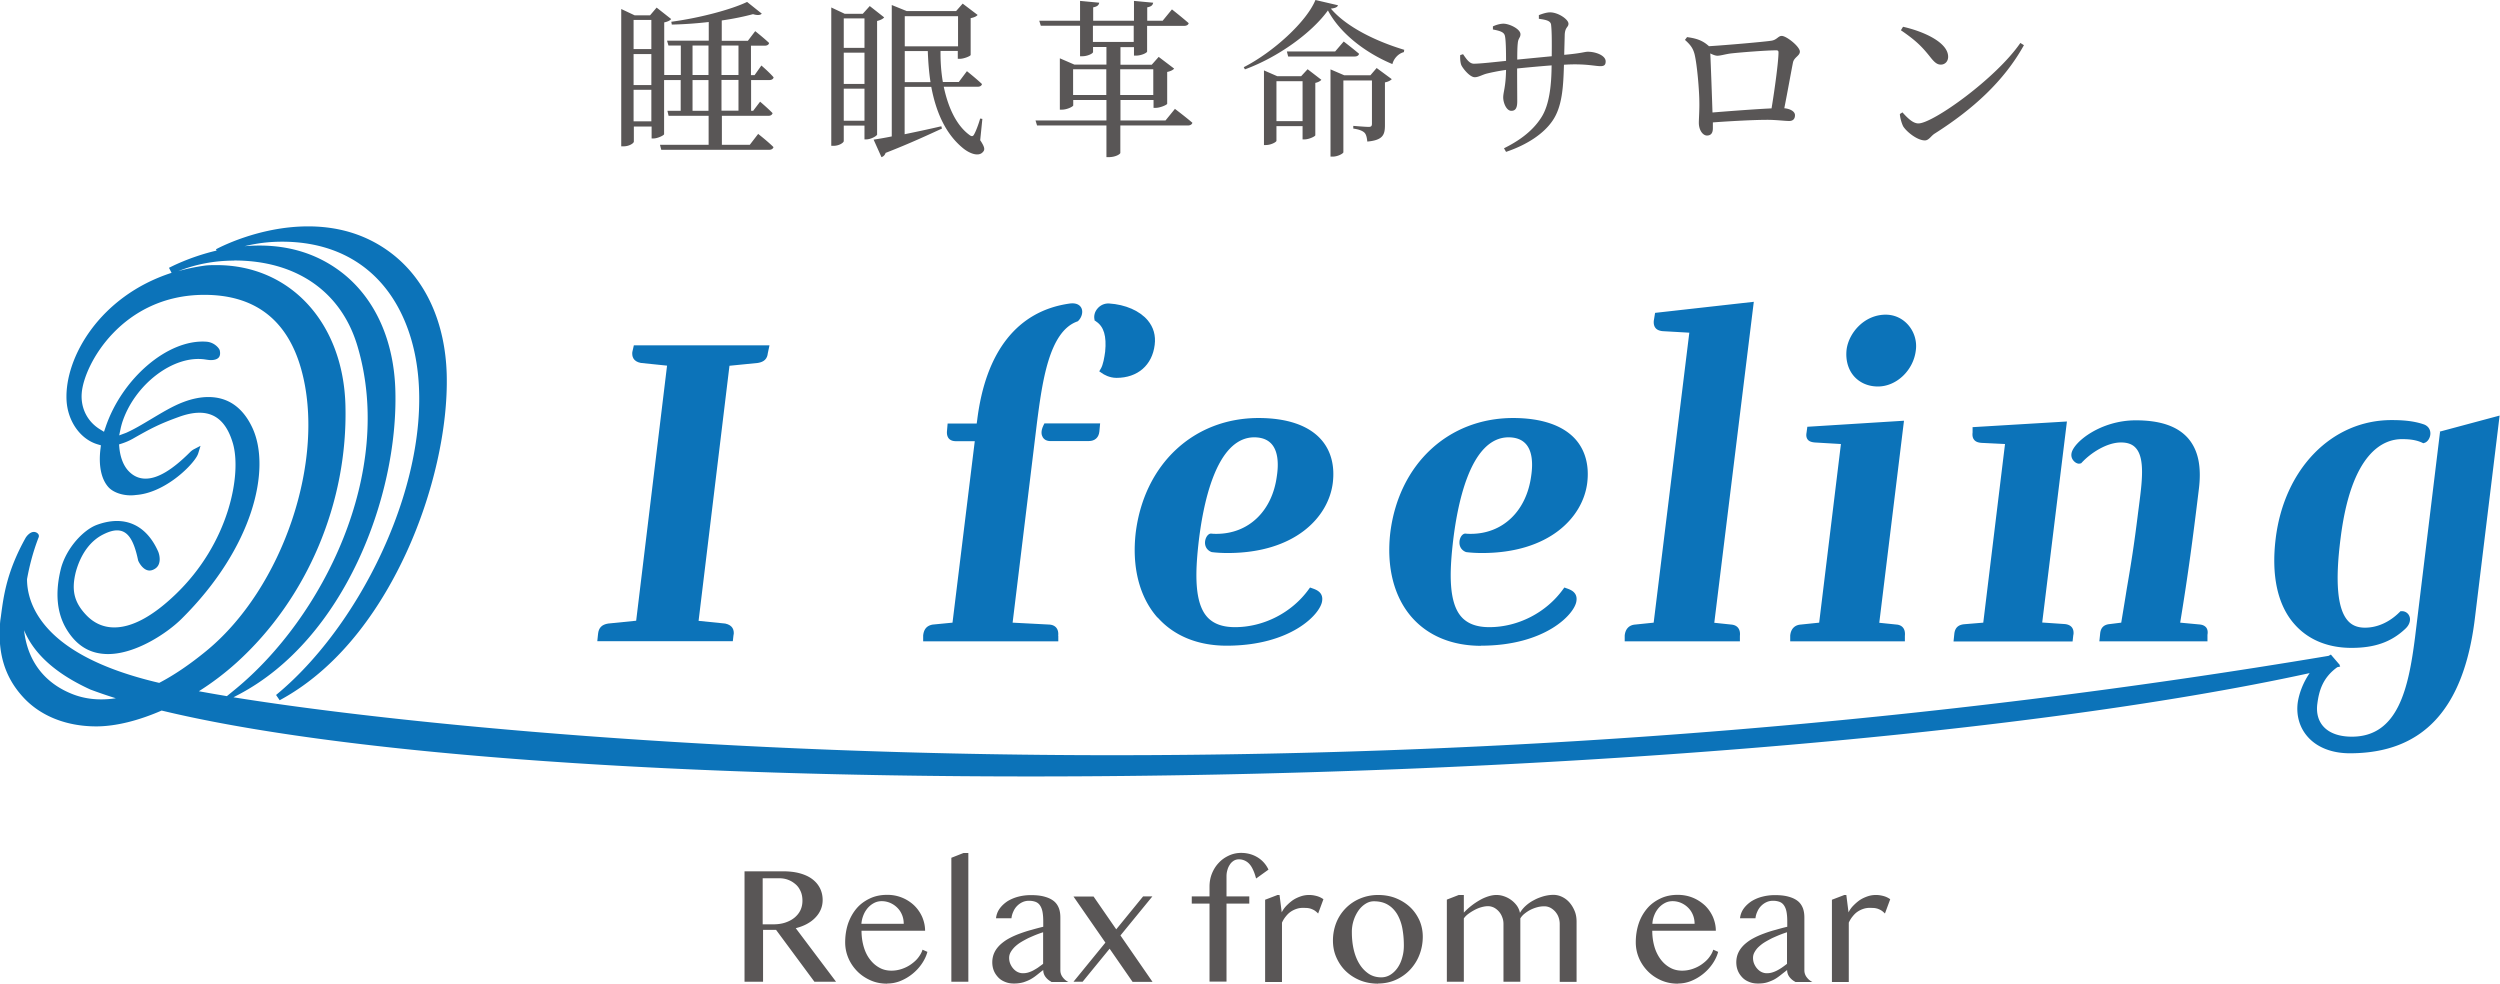 <svg xmlns="http://www.w3.org/2000/svg" id="_レイヤー_2" data-name="レイヤー_2" viewBox="0 0 194.25 76.43"><defs><style>.cls-2{fill:#0c73b9}</style></defs><g id="_レイヤー_1-2" data-name="レイヤー_1"><path d="M57.01 49.3c.03-.32-.05-.72-.66-.85l-2.07-.21 2.4-19.82 2.21-.22c.49-.08.73-.33.77-.76l.13-.61H49.25l-.12.53c-.03.32.05.72.66.84l2.04.21-2.4 19.82-2.18.22c-.49.08-.73.33-.78.79l-.06.58h10.53l.06-.53zm24.07-16.26c-.23.47-.16.76-.06.93.14.23.38.3.55.3h3.03c.47 0 .77-.27.82-.73l.06-.64h-4.33l-.07.14zm4.01-8.12.08.06c.6.4.82 1.13.7 2.35-.06.42-.15 1.01-.34 1.32l-.12.2.19.13c.16.12.6.38 1.15.38 1.65 0 2.78-.99 2.97-2.57.09-.72-.09-1.36-.54-1.9-.62-.74-1.74-1.23-3-1.31-.36-.02-.69.13-.92.41-.2.24-.28.55-.22.83l.02.1z" class="cls-2"/><path d="M82.22 49.41c.03-.27-.02-.48-.15-.64-.12-.14-.29-.22-.52-.24l-2.87-.15 1.85-15.19.04-.33c.41-3.16.93-7.09 3.13-7.88l.05-.02.04-.04c.23-.23.38-.63.25-.95-.07-.17-.29-.48-.96-.38-4.02.58-6.49 3.71-7.15 9.03l-.04.29h-2.26l-.05.59c-.02.25.03.44.15.58.12.13.3.2.54.2h1.47l-1.73 14.1-1.54.15c-.45.08-.69.35-.74.85v.45h10.5v-.43zm7.73-1.43c1.27 1.43 3.13 2.19 5.36 2.19 5 0 7.3-2.46 7.42-3.48.1-.69-.49-.88-.77-.98l-.17-.06-.11.15c-1.31 1.81-3.5 2.93-5.72 2.93-.97 0-1.68-.26-2.16-.79-1.01-1.12-.92-3.46-.69-5.6.34-3.11 1.36-8.33 4.33-8.36.61 0 1.07.18 1.38.54.43.5.56 1.36.39 2.48-.36 2.72-2.2 4.48-4.69 4.48-.13 0-.27 0-.4-.02h-.05l-.05.01c-.24.08-.38.4-.39.67-.01.34.17.61.47.74l.06.02c.4.05.81.07 1.23.07 5.19 0 7.84-2.75 8.17-5.47.16-1.35-.16-2.51-.92-3.36-.97-1.09-2.65-1.66-4.85-1.66-5.03 0-8.86 3.56-9.54 8.87-.32 2.7.28 5.05 1.69 6.64zm25.12 2.19c5 0 7.3-2.46 7.42-3.48.1-.69-.49-.88-.77-.98l-.17-.06-.11.15c-1.31 1.81-3.5 2.93-5.72 2.93-.97 0-1.68-.26-2.16-.79-1.01-1.12-.92-3.46-.69-5.6.34-3.11 1.35-8.33 4.33-8.36.61 0 1.07.18 1.38.54.43.5.56 1.35.39 2.48-.37 2.72-2.21 4.48-4.69 4.48-.13 0-.27 0-.4-.02h-.05l-.05.01c-.24.08-.38.4-.38.67-.01.34.17.61.47.74l.06.02c.4.05.81.07 1.23.07 5.19 0 7.84-2.75 8.17-5.47.16-1.35-.16-2.51-.91-3.36-.97-1.09-2.65-1.66-4.85-1.66-5.02 0-8.86 3.56-9.54 8.87-.32 2.7.28 5.05 1.69 6.64 1.27 1.43 3.13 2.19 5.36 2.19zm20.12-.76c.03-.27-.02-.48-.15-.64-.12-.14-.29-.22-.51-.24l-1.33-.14 3.07-24.94-7.67.86-.1.61c-.02.24.02.42.13.56.11.14.29.22.54.25l2.09.12-2.77 22.53-1.45.15c-.46.04-.75.34-.8.85v.45h8.95v-.43zm12.82 0c.07-.73-.41-.86-.63-.88l-1.36-.14 1.92-15.7-7.51.47-.06.45c-.04.22-.02.39.08.53.13.18.36.22.56.24l2.03.12-1.69 13.88-1.45.15c-.46.04-.75.34-.8.85v.45h8.91v-.43zm-2.09-19.38c1.44 0 2.76-1.26 2.94-2.81a2.5 2.5 0 0 0-.6-1.98c-.45-.51-1.07-.79-1.74-.79-1.66 0-2.87 1.41-3.04 2.71-.09.82.12 1.56.59 2.09.45.5 1.1.78 1.84.78zm15.19 19.27c.05-.48-.19-.76-.67-.81l-1.76-.12 1.92-15.62-7.33.44v.41c-.02.18-.02.4.12.57.14.18.36.22.55.24l1.85.09-1.69 13.88-1.45.12c-.5.04-.75.28-.8.76l-.06.58h9.25l.06-.53zm.43-13.27.16-.03.05-.05c.7-.76 1.95-1.57 3.05-1.57.52 0 .9.14 1.16.44.72.81.47 2.68.24 4.47l-.06.46c-.33 2.68-.56 4.08-.89 6-.12.76-.26 1.6-.43 2.63l-.88.11c-.47.04-.72.28-.76.76l-.06.58h8.4v-.5c.04-.24.01-.42-.09-.56-.11-.14-.28-.23-.54-.25l-1.49-.14c.63-3.83.99-6.59 1.44-10.28.24-1.81-.03-3.13-.83-4.05-.82-.93-2.15-1.39-4.06-1.39-2.73 0-4.82 1.68-4.99 2.55-.04.2 0 .4.14.57.12.15.29.25.45.25z" class="cls-2"/><path d="m189.59 33.56-1.94 15.95c-.5 3.91-1.29 7.73-4.91 7.73-.99 0-1.76-.28-2.22-.8-.4-.45-.56-1.07-.46-1.78.13-.98.41-2 1.55-2.82l.23-.05-.06-.07.04-.03-.61-.71-.05-.06-.05-.06-.18.1c-30.53 5.12-62.32 7.72-94.49 7.72-30.42 0-55.63-2.46-68.3-4.5l.4-.21c8.2-4.31 12.4-15.37 12.18-23.6-.1-3.9-1.56-7.14-4.09-9.14-1.82-1.43-3.99-2.15-6.47-2.15-.39 0-.77.02-1.15.05.93-.23 1.9-.35 2.91-.35 4.73 0 8.2 2.42 9.78 6.81 3.18 8.83-2.79 22.28-10.25 28.41l.28.41c5.02-2.71 8.11-7.71 9.83-11.44 2.09-4.53 3.26-9.72 3.15-13.87-.11-3.98-1.59-7.28-4.17-9.32-1.85-1.46-4.07-2.19-6.6-2.19-3.86 0-7.03 1.71-7.16 1.78l.05.1c-2.13.5-3.61 1.3-3.7 1.34l.2.39c-5.57 1.8-8.32 6.59-8.16 9.89.08 1.64 1.08 3.05 2.43 3.44l.24.07-.03.25c-.17 1.33.06 2.41.64 3.03.42.44 1.29.7 2.12.58 2.09-.15 4.12-2.02 4.69-2.94.07-.11.12-.22.15-.32l.17-.56-.52.27c-.09.05-.19.12-.29.22-1.39 1.39-2.52 2.06-3.46 2.06-.51 0-.96-.2-1.34-.61-.38-.41-.63-1.05-.7-1.82l-.02-.23.22-.07c.28-.09.56-.21.83-.36 1.47-.84 2.12-1.17 3.61-1.71 2.19-.79 3.54-.12 4.18 2.04.7 2.37-.25 7.76-4.5 11.8-1.76 1.68-3.35 2.52-4.71 2.52-.85 0-1.59-.33-2.2-.98-.93-.99-1.15-1.93-.78-3.37.4-1.41 1.15-2.41 2.17-2.9.41-.2.74-.29 1.02-.29.81 0 1.3.69 1.64 2.33.04.13.38.79.89.79.12 0 .26-.04.39-.12.53-.3.42-.99.29-1.33-.93-2.12-2.64-2.88-4.77-2.1-1.01.37-2.32 1.72-2.78 3.33-.5 1.95-.34 3.59.48 4.88.78 1.23 1.82 1.83 3.17 1.83 2.15 0 4.59-1.63 5.7-2.73 5.59-5.54 7-11.68 5.5-14.87-.74-1.57-1.89-2.37-3.41-2.37-.6 0-1.26.13-1.94.39-.83.31-1.68.83-2.52 1.33-.67.4-1.3.78-1.93 1.06l-.54.2.11-.52c.03-.15.07-.29.11-.43.94-2.98 4.01-5.36 6.52-4.94.14.02.27.04.38.04.21 0 .48-.04.62-.21.1-.12.13-.31.07-.56-.05-.16-.42-.62-1.04-.66-3-.21-6.56 2.87-7.83 6.65l-.12.35-.31-.19c-.98-.6-1.51-1.65-1.42-2.81.17-2.25 3.16-7.64 9.53-7.64 3.91 0 6.43 1.93 7.51 5.73 1.98 6.98-1.38 17.03-7.35 21.93-1.28 1.05-2.5 1.88-3.67 2.49-4.58-1.07-7.69-2.73-9.23-4.94C2.3 46.92 2.1 45.79 2.1 45c.17-.94.44-2.05.89-3.22a.29.29 0 0 0 .01-.24l-.02-.03c-.04-.06-.12-.15-.31-.18h-.04c-.29 0-.55.31-.64.46-1.45 2.6-1.7 4.46-1.9 5.95-.02.18-.05.35-.07.5-.23 2.47.34 4.36 1.77 5.92 1.34 1.47 3.36 2.28 5.69 2.28 1.52 0 3.29-.45 5.08-1.23 13.42 3.24 37.83 5.12 67.54 5.12 38.38 0 76.98-3.14 99.36-8.03-.52.75-.83 1.61-.93 2.32-.12.98.15 1.92.78 2.63.73.83 1.89 1.28 3.27 1.28 5.67 0 8.84-3.41 9.71-10.42l1.93-15.82-4.66 1.25zM9.03 54.25c-1.23.19-2.38.09-3.43-.33-2.18-.87-3.47-2.6-3.73-4.95.68 1.63 2.18 3.25 5.16 4.61.62.23 1.28.46 1.99.68zm9.17-34.01c4.84 0 8.33 2.43 9.58 6.67 2.92 9.84-2.71 21.07-9.49 26.64l-.66.54c-.78-.13-1.51-.26-2.18-.38a21.41 21.41 0 0 0 2.95-2.24c5.49-4.98 8.64-12.45 8.44-19.98-.17-6.41-4.29-10.89-10.01-10.89-.28 0-.57 0-.85.03-.75.1-1.46.25-2.13.44 1.35-.54 2.81-.82 4.35-.82z" class="cls-2"/><path d="M182.72 50.34c1.8 0 3.09-.46 4.17-1.48.38-.35.42-.74.32-.98a.613.613 0 0 0-.59-.39h-.1l-.07.07c-.78.78-1.73 1.21-2.69 1.21-.58 0-1.02-.18-1.34-.55-.8-.91-.99-3-.56-6.37.83-6.72 3.34-7.73 4.77-7.73.46 0 1.05.03 1.58.28l.08.04.09-.03c.25-.07.46-.4.46-.73 0-.34-.2-.61-.55-.72-.84-.28-1.72-.32-2.47-.32-4.64 0-8.34 3.79-9 9.21-.35 2.88.15 5.18 1.47 6.66 1.06 1.2 2.59 1.83 4.43 1.83z" class="cls-2"/><path fill="#595656" d="M57.83 67.7h2.98c.51 0 .96.05 1.35.16s.71.26.97.46.45.43.59.71c.13.27.2.57.2.9 0 .27-.05.52-.15.75-.1.23-.24.44-.43.63-.18.19-.4.35-.66.49s-.54.24-.85.32l3.13 4.16h-1.68l-2.98-4.03h-1.01v4.03h-1.44V67.7zm1.44 4.12h.83c.32 0 .62-.04.9-.13.27-.09.51-.21.71-.37.2-.16.36-.35.47-.57s.17-.48.17-.76c0-.26-.04-.5-.13-.71s-.21-.4-.38-.55-.35-.27-.58-.36-.46-.13-.73-.13h-1.27v3.58zm9.65 4.61c-.45 0-.87-.08-1.26-.25-.39-.17-.74-.4-1.03-.69-.29-.29-.53-.63-.7-1.02s-.26-.81-.26-1.25c0-.53.08-1.02.23-1.47.16-.45.38-.84.66-1.17.28-.33.63-.58 1.03-.77.4-.19.84-.28 1.34-.28a3.003 3.003 0 0 1 2.12.84c.26.26.46.55.61.89.14.34.22.69.22 1.06h-4.94c0 .44.06.86.17 1.24.11.38.27.71.48.98.21.28.45.49.74.65.28.16.6.23.94.23.28 0 .56-.05.82-.14.26-.09.5-.21.72-.37s.4-.32.55-.52.26-.39.32-.6l.38.17c-.09.34-.25.66-.46.96-.21.3-.46.56-.74.78-.28.22-.59.4-.92.53-.33.13-.67.19-1.01.19zm1.3-4.64c0-.25-.04-.48-.13-.7-.09-.22-.21-.4-.37-.56-.16-.16-.34-.28-.54-.37-.21-.09-.43-.14-.67-.14-.2 0-.39.04-.57.13-.18.09-.34.21-.49.37-.14.16-.26.34-.35.56-.09.22-.15.45-.17.7h3.28zm5.02 4.49h-1.32v-9.63l.94-.37h.38v10zm6.44 0c-.17-.09-.32-.21-.44-.37s-.18-.34-.18-.54c-.16.12-.31.24-.46.36s-.31.24-.49.34c-.17.1-.37.18-.58.25-.21.06-.46.1-.74.1-.26 0-.49-.04-.7-.13-.21-.08-.39-.2-.53-.35-.14-.15-.26-.32-.34-.52-.08-.2-.12-.42-.12-.65 0-.28.06-.54.17-.77.11-.23.27-.43.46-.61.2-.18.42-.34.68-.48.26-.14.53-.26.83-.37s.6-.21.91-.29c.31-.09.61-.17.91-.24v-.41c0-.3-.02-.56-.06-.76-.04-.21-.11-.37-.2-.5a.711.711 0 0 0-.35-.27c-.14-.05-.31-.08-.5-.08s-.36.04-.51.11a1.417 1.417 0 0 0-.7.72c-.08.17-.13.34-.15.53h-1.2c.03-.28.13-.54.29-.76.16-.22.37-.41.61-.57.25-.15.53-.27.84-.35.31-.08.64-.12.97-.12.43 0 .79.04 1.09.13.29.08.53.2.71.35.18.15.3.34.38.55.08.22.11.46.11.72v4.09c0 .2.06.38.18.54.12.16.26.28.44.37h-1.32zm-.61-3.85c-.19.06-.39.13-.59.21-.2.08-.4.17-.6.26-.19.1-.38.2-.56.31-.18.11-.33.23-.47.36-.13.13-.24.27-.32.41-.08.14-.12.29-.12.45 0 .16.03.32.09.46s.14.27.24.38.21.2.34.26.26.09.4.09c.15 0 .29-.02.42-.06.13-.04.26-.09.39-.16.12-.07.25-.14.38-.23.12-.09.25-.18.38-.28v-2.47zm2.35-2.77h1.55l4.58 6.63H88l-4.59-6.63zm.71 6.62h-.72l5.41-6.63h.72l-5.42 6.63zm12.12-9.51c-.14 0-.27.04-.39.11-.12.08-.22.17-.3.3-.08.12-.15.26-.19.42-.05.16-.07.32-.07.49v1.56h1.77v.56H95.3v6.06h-1.32v-6.06H92.6v-.56h1.38v-.76c0-.36.06-.7.19-1.02s.3-.59.53-.83c.22-.24.48-.42.78-.56.3-.14.62-.21.96-.21.23 0 .46.03.68.09.22.06.42.15.6.26a2.178 2.178 0 0 1 .84.95l-.96.69c-.05-.17-.1-.35-.17-.52s-.15-.34-.25-.48c-.1-.14-.22-.26-.38-.35a1.08 1.08 0 0 0-.56-.14zm2.97 2.77h.2l.17 1.35c.1-.2.23-.38.39-.54.16-.16.33-.31.51-.43.19-.12.39-.21.6-.28.21-.07.42-.1.64-.1.19 0 .38.03.57.08.19.05.36.13.53.25l-.41 1.11c-.09-.09-.18-.17-.27-.23s-.19-.1-.29-.14c-.1-.03-.2-.05-.3-.06-.1 0-.21-.01-.31-.01-.16 0-.32.02-.48.07-.16.05-.31.12-.45.21s-.27.21-.39.36c-.12.14-.23.31-.32.51v4.61H98.3v-6.39l.94-.36zm7.85 6.89c-.51 0-.98-.09-1.4-.26-.43-.18-.8-.42-1.11-.72-.31-.3-.55-.66-.73-1.07s-.26-.84-.26-1.31.09-.95.26-1.38a3.392 3.392 0 0 1 1.84-1.87c.43-.18.9-.28 1.4-.28s.97.08 1.39.25.79.4 1.1.69c.31.29.55.64.73 1.03.17.39.26.82.26 1.27 0 .5-.09.97-.26 1.41-.17.44-.42.83-.73 1.16s-.68.59-1.1.78-.89.29-1.39.29zm.25-.49c.26 0 .5-.07.71-.2s.4-.31.56-.54.28-.49.36-.79c.09-.3.13-.61.13-.94 0-.48-.04-.93-.12-1.35s-.22-.78-.4-1.09c-.19-.31-.43-.56-.72-.73-.3-.18-.66-.27-1.09-.27-.22 0-.43.06-.64.19-.21.13-.39.3-.55.52a2.912 2.912 0 0 0-.52 1.71c0 .48.05.94.15 1.36.1.42.25.79.45 1.11.2.32.44.56.72.75.28.18.6.27.97.27zm6.05-6.4h.37v1.37a5.309 5.309 0 0 1 1.22-.96c.22-.13.45-.23.67-.3.22-.07.44-.11.64-.11s.39.03.59.1a2.04 2.04 0 0 1 1 .73c.12.17.2.36.24.56.11-.19.26-.38.45-.55s.4-.32.64-.44c.23-.13.48-.22.74-.3.26-.07.52-.11.77-.11s.48.06.7.17.41.26.57.45c.16.19.29.41.39.66.1.25.14.52.14.81v4.67h-1.31V71.8c0-.19-.03-.36-.09-.53-.06-.17-.15-.31-.26-.44-.11-.12-.23-.22-.38-.3-.14-.07-.3-.11-.46-.11-.18 0-.37.02-.55.07-.19.05-.37.12-.53.2s-.32.19-.46.3c-.14.11-.25.24-.33.37v4.92h-1.31v-4.49c0-.19-.03-.36-.1-.53a1.362 1.362 0 0 0-.64-.74c-.15-.07-.3-.11-.46-.11-.17 0-.34.03-.52.08s-.35.12-.52.21c-.17.09-.33.19-.48.3-.15.11-.27.23-.36.36v4.92h-1.32V69.9l.95-.37zm16.99 6.89c-.45 0-.87-.08-1.27-.25-.39-.17-.74-.4-1.03-.69-.29-.29-.53-.63-.7-1.02s-.26-.81-.26-1.25c0-.53.08-1.02.23-1.47s.38-.84.66-1.17.63-.58 1.03-.77c.4-.19.84-.28 1.34-.28.43 0 .83.08 1.19.23.36.15.67.36.94.61.26.26.46.55.61.89.14.34.22.69.22 1.06h-4.94c0 .44.06.86.17 1.24.11.38.28.71.48.98.21.28.45.49.74.65.28.16.6.23.94.23.28 0 .56-.05.82-.14s.5-.21.72-.37.4-.32.55-.52.26-.39.32-.6l.38.17c-.09.34-.25.66-.46.96-.21.3-.46.56-.74.78s-.59.4-.92.53c-.33.13-.67.19-1.01.19zm1.31-4.64c0-.25-.04-.48-.13-.7-.09-.22-.21-.4-.37-.56-.16-.16-.34-.28-.54-.37-.21-.09-.43-.14-.67-.14-.2 0-.39.04-.57.13-.18.09-.34.21-.49.37-.14.16-.26.34-.35.56-.09.22-.15.45-.16.7h3.28zm7.81 4.49a1.3 1.3 0 0 1-.44-.37.878.878 0 0 1-.18-.54c-.15.12-.31.24-.46.36-.15.12-.31.24-.48.34-.17.1-.37.18-.58.25s-.46.1-.74.1c-.26 0-.49-.04-.7-.13-.21-.08-.39-.2-.53-.35-.14-.15-.26-.32-.34-.52-.08-.2-.12-.42-.12-.65 0-.28.06-.54.17-.77.11-.23.27-.43.46-.61.2-.18.42-.34.68-.48.26-.14.53-.26.83-.37.29-.11.6-.21.91-.29.31-.09.61-.17.91-.24v-.41c0-.3-.02-.56-.06-.76-.04-.21-.11-.37-.2-.5s-.21-.22-.35-.27c-.14-.05-.31-.08-.5-.08s-.36.04-.51.11a1.417 1.417 0 0 0-.7.72c-.08.17-.13.34-.15.53h-1.2c.03-.28.13-.54.29-.76.16-.22.37-.41.61-.57.25-.15.52-.27.84-.35.31-.08.64-.12.97-.12.43 0 .79.04 1.09.13.29.08.53.2.71.35s.3.34.38.55c.08.22.11.46.11.72v4.09c0 .2.06.38.18.54.12.16.26.28.44.37h-1.32zm-.61-3.85c-.19.06-.39.13-.59.21-.2.08-.4.17-.6.26-.19.1-.38.2-.56.31s-.33.23-.47.36-.24.27-.32.41c-.08.14-.12.29-.12.45 0 .16.03.32.09.46s.14.27.24.38c.1.11.21.2.34.26s.26.09.4.09c.15 0 .29-.02.42-.06s.26-.09.39-.16.25-.14.38-.23.25-.18.38-.28v-2.47zm4.39-2.89h.2l.17 1.35c.1-.2.23-.38.39-.54.16-.16.33-.31.51-.43.19-.12.39-.21.6-.28.21-.07.42-.1.64-.1.19 0 .38.03.57.08.19.05.36.13.53.25l-.41 1.11c-.09-.09-.18-.17-.27-.23s-.19-.1-.29-.14c-.1-.03-.2-.05-.3-.06-.1 0-.21-.01-.31-.01-.16 0-.32.02-.48.07-.16.05-.31.12-.45.21s-.27.21-.39.36c-.12.14-.23.31-.32.51v4.61h-1.31v-6.39l.94-.36zM58.89 10.39s.76.59 1.21 1.04c-.04.14-.17.21-.34.21h-8.38l-.1-.39h3.78V9h-3.11l-.09-.39h1.03V6.22H51.6v4.21c-.01.08-.49.33-.84.33h-.13v-.93h-1.38V11c0 .13-.36.37-.8.37h-.18V.7l1.04.49h1.2l.51-.6 1.13.89c-.08.11-.28.21-.54.26v4.09h1.29V3.54h-.96l-.11-.38h3.24V1.71c-.95.11-1.93.18-2.87.2l-.04-.22c2.12-.28 4.62-.93 5.89-1.54l1.14.91c-.12.13-.35.14-.68.04-.67.18-1.51.36-2.43.49v1.58h2.03l.57-.75s.67.53 1.08.92c-.03.14-.16.21-.34.21h-1.07v2.29h.28l.53-.75s.62.53.95.92c-.03.14-.16.21-.33.21h-1.42v2.39h.16l.54-.71s.6.51.97.89c-.04.14-.16.21-.33.21h-3.61v2.25h2.17l.66-.86zm-9.66-8.84v2.26h1.38V1.55h-1.38zm0 5.06h1.38V4.2h-1.38v2.41zm1.38 2.82V6.98h-1.38v2.45h1.38zm3.2-3.6h1.24V3.54h-1.24v2.29zm1.24 2.78V6.22h-1.24v2.39h1.24zm1.01-5.07v2.29h1.32V3.54h-1.32zm1.32 2.67h-1.32V8.6h1.32V6.21zm10.76 4.26c-.01.09-.47.36-.83.36h-.14V9.76h-1.61v1.2c0 .12-.35.37-.79.37h-.18V.58l1.04.49h1.41l.54-.6 1.12.88c-.09.12-.3.22-.55.28v8.86zm-2.58-9.04v2.29h1.61V1.43h-1.61zm1.61 2.66h-1.61v2.43h1.61V4.09zm0 5.29V6.89h-1.61v2.49h1.61zm9.01 1.54c.3.46.38.7.2.88-.34.42-1.08.11-1.57-.3-1.37-1.13-2.09-2.84-2.45-4.75h-2.07v3.68c.87-.18 1.87-.39 2.85-.62l.05.18c-1.03.47-2.43 1.13-4.38 1.89-.05.17-.18.29-.32.33l-.61-1.36c.33-.05.82-.13 1.41-.25V.39l1.16.47h3.84l.51-.58 1.16.88c-.08.11-.28.2-.54.25v2.86c-.01.09-.53.3-.84.3h-.16v-.61h-1.34c-.01.78.04 1.61.18 2.41h1.24l.63-.84s.74.59 1.17 1c-.03.14-.16.21-.33.21h-2.64c.33 1.57.96 2.99 2 3.75.17.13.28.12.37-.07.14-.25.33-.76.46-1.21l.17.03-.17 1.67zM70.3 1.26V3.6h4.14V1.26H70.3zm2 5.12c-.12-.78-.18-1.59-.21-2.41H70.3v2.41h2zm18.98 2.07s.86.65 1.37 1.09c-.04.14-.18.21-.35.21h-5.25v2.13c0 .08-.34.33-.91.33h-.17V9.75h-5.39l-.12-.39h5.51V7.77h-2.58v.42c0 .08-.46.33-.88.33h-.16V4.53l1.13.49h2.49V3.65h-1.04v.39c0 .12-.43.33-.83.33h-.18V2h-3.05l-.12-.39h3.17V.07l1.49.14c-.03.18-.14.3-.47.36v1.04h3.17V.07l1.49.14c-.03.18-.13.3-.46.36v1.04h1.2l.72-.88s.79.62 1.3 1.07c-.03.14-.17.21-.36.21h-2.87V4c0 .11-.46.32-.84.32h-.18v-.66h-1.05v1.37h2.43l.54-.61 1.2.91c-.08.11-.29.21-.54.26v2.47c-.01.09-.55.32-.89.32h-.17v-.61h-2.57v1.59h3.5l.74-.91zm-5.32-1.07v-2h-2.58v2h2.58zm2.13-4.12V2h-3.17v1.26h3.17zm-1.05 2.12v2h2.57v-2h-2.57zM103.96.41c-.04.14-.2.22-.55.26 1.2 1.42 3.5 2.54 5.7 3.2l-.03.18c-.46.12-.8.54-.89.93-2.13-.89-4.08-2.41-5.01-4.17-1.25 1.74-3.88 3.64-6.45 4.58l-.09-.17c2.28-1.16 4.88-3.53 5.57-5.22l1.76.41zm-2.37 4.96 1.08.83c-.07.09-.26.2-.47.24v4.07c-.01.09-.5.32-.83.32h-.16V9.8h-2.03v1.14c0 .09-.41.33-.83.33h-.14v-5.8l1.03.45h1.86l.5-.54zm-.38 4.04v-3.1h-2.03v3.1h2.03zm3.19-6.19s.72.55 1.2.96c-.04.14-.16.21-.34.21h-5.17l-.1-.39h3.75l.67-.78zm2.56 2.06 1.18.87c-.08.09-.28.21-.53.25v3.32c0 .74-.14 1.17-1.37 1.28-.03-.29-.08-.54-.21-.68-.14-.14-.39-.26-.88-.33v-.21s.95.08 1.2.08c.2 0 .25-.08.25-.25V6.25h-2.22v5.58c0 .09-.42.34-.84.34h-.16V5.39l1.07.46h2.03l.49-.57zm12.6-4.1c.3-.12.62-.22.88-.22.64 0 1.43.55 1.43.88 0 .29-.25.24-.29.83-.01.47-.03 1.08-.04 1.59 1.43-.13 1.57-.24 1.84-.24.61 0 1.38.29 1.38.75 0 .29-.13.37-.41.37-.36 0-.91-.14-2-.14-.25 0-.53.01-.83.03-.05 1.68-.12 3.29-.93 4.41-.67.95-1.91 1.8-3.57 2.36l-.16-.28c1.03-.51 2.18-1.25 2.91-2.41.62-.97.78-2.5.79-4.03-.92.07-1.89.16-2.68.24 0 1.07.01 2.11.01 2.55 0 .53-.14.74-.46.74-.38 0-.63-.62-.63-1.04s.2-.8.22-2.14c-.63.09-1.14.2-1.51.29-.34.09-.64.28-.92.28-.38 0-.91-.66-1.04-.93-.08-.18-.11-.53-.09-.79l.22-.07c.26.38.5.74.84.74.49 0 1.72-.14 2.5-.22 0-.71-.01-1.63-.09-1.95-.07-.29-.37-.38-.93-.49v-.24c.25-.12.57-.21.82-.21.45 0 1.32.41 1.32.82 0 .28-.18.29-.21.72-.03.24-.04.74-.04 1.25l2.68-.26c.01-1.13.01-1.91-.05-2.45-.04-.3-.37-.38-.95-.46V1.2zm11.51 1.7c.63.09 1.15.21 1.66.66.03.01.04.04.05.05 1.32-.08 4.28-.34 4.8-.42.49-.05.57-.38.86-.38.37 0 1.41.83 1.41 1.22 0 .32-.43.43-.53.82-.13.63-.41 2.22-.68 3.58.46.04.83.25.83.54 0 .26-.13.45-.45.45-.34 0-1.03-.09-1.67-.09-1.03 0-2.74.09-4.26.2v.45c0 .34-.12.57-.46.57-.32 0-.63-.42-.63-.99 0-.29.05-1 .04-1.54 0-.92-.17-2.96-.37-3.78-.12-.47-.33-.75-.75-1.12l.16-.21zm6.58 5.54c.25-1.5.54-3.66.54-4.35 0-.11-.04-.16-.17-.16-.79 0-2.79.16-3.51.24-.42.05-.82.18-1.07.18-.14 0-.36-.08-.55-.18.04.89.13 3.29.17 4.59 1.34-.11 3.34-.26 4.59-.32zm19.32-5.09.29.18c-1.57 2.83-4 5-6.92 6.86-.3.18-.46.54-.78.54-.58 0-1.41-.66-1.68-1.09-.13-.25-.25-.7-.26-.96l.2-.13c.37.41.8.86 1.24.86 1.13 0 6.04-3.51 7.92-6.25zm-9.1-1.25c1.59.36 3.5 1.21 3.5 2.33 0 .36-.24.61-.57.61-.28 0-.49-.17-.82-.59-.63-.79-1.08-1.26-2.28-2.08l.16-.26z"/></g></svg>